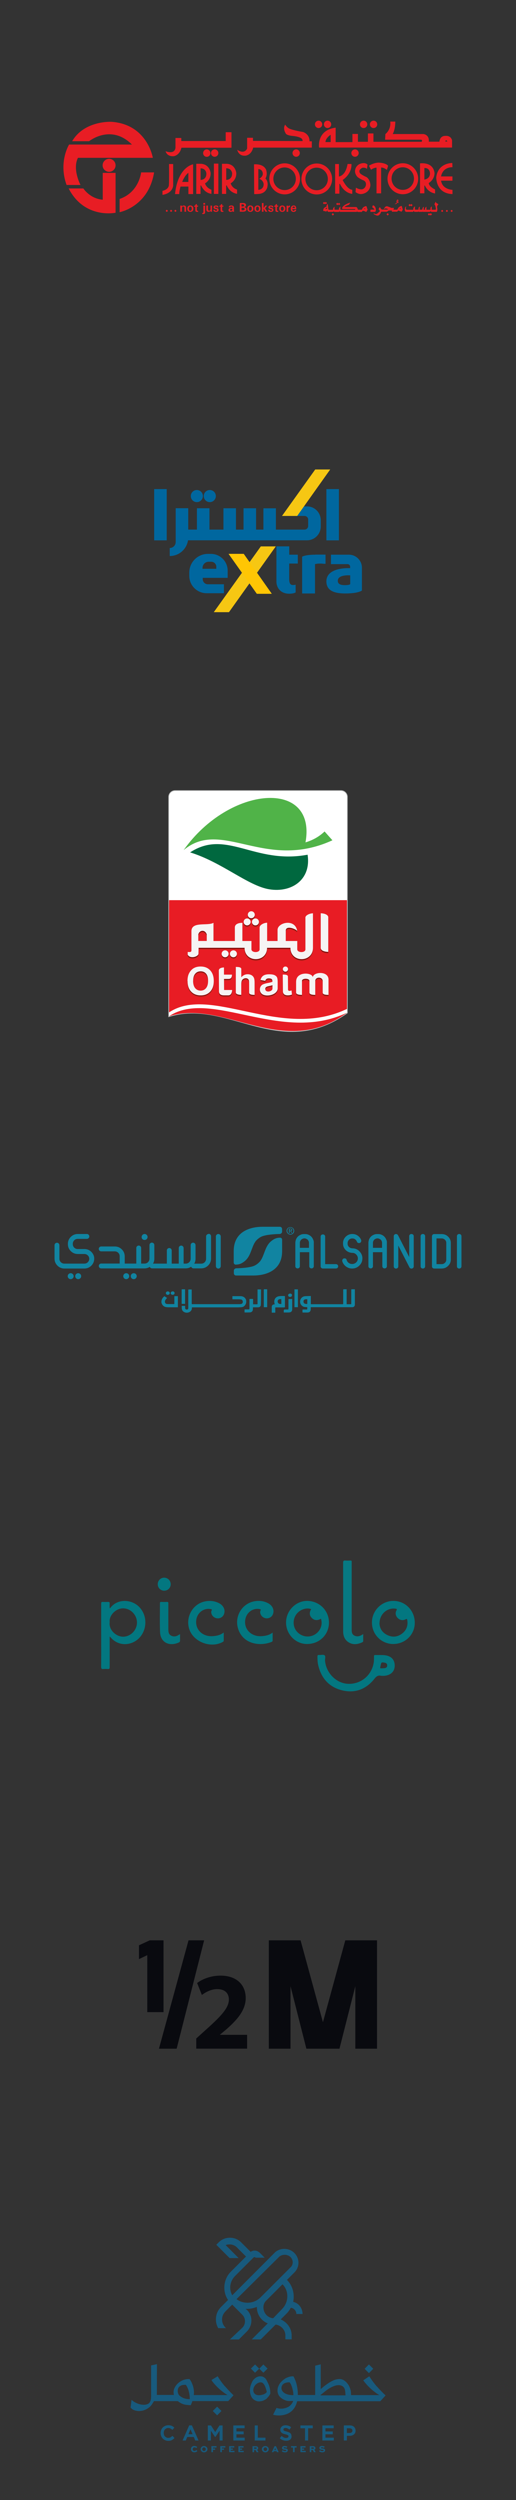 <?xml version="1.0" encoding="UTF-8"?>
<svg id="Layer_1" data-name="Layer 1" xmlns="http://www.w3.org/2000/svg" viewBox="0 0 123 595">
  <rect x="0" y="0" width="123" height="595" fill="#333333" stroke="none"/>
  <defs>
    <style>
      .cls-1 {
        fill: #f6f4f4;
      }

      .cls-1, .cls-2, .cls-3, .cls-4, .cls-5, .cls-6, .cls-7, .cls-8, .cls-9, .cls-10, .cls-11, .cls-12, .cls-13, .cls-14, .cls-15, .cls-16, .cls-17 {
        stroke-width: 0px;
      }

      .cls-2 {
        fill: #800709;
      }

      .cls-3 {
        fill: #f6c713;
      }

      .cls-4 {
        fill: #c52820;
      }

      .cls-5 {
        fill: #090a0f;
      }

      .cls-6 {
        fill: #ffc604;
      }

      .cls-7 {
        fill: #185a7d;
      }

      .cls-8 {
        fill: #00683f;
      }

      .cls-8, .cls-11, .cls-13, .cls-14, .cls-16 {
        fill-rule: evenodd;
      }

      .cls-9 {
        fill: #037780;
      }

      .cls-10 {
        fill: #e81d24;
      }

      .cls-11 {
        fill: #50b348;
      }

      .cls-12 {
        fill: #00679f;
      }

      .cls-13 {
        fill: #fff;
      }

      .cls-14 {
        fill: #e81c24;
      }

      .cls-15 {
        fill: #1184a1;
      }

      .cls-16 {
        fill: #b8baba;
      }

      .cls-17 {
        fill: #077982;
      }
    </style>
  </defs>
  <g>
    <path class="cls-16" d="M40.13,242.07v-52.41c0-.87.72-1.59,1.59-1.59h39.57c.87,0,1.59.72,1.59,1.59v51.45l-.07.05c-3.04,2.16-6.34,3.67-10.05,4.2-3.15.45-6.24.16-9.34-.48-.48-.1-.95-.21-1.43-.32-2.51-.59-4.96-1.35-7.45-2-2.41-.64-4.87-1.18-7.36-1.32-2.33-.14-4.6.08-6.83.77l-.21.07h0Z"/>
    <path class="cls-13" d="M40.3,241.85v-52.19c0-.78.64-1.42,1.42-1.42h39.57c.78,0,1.42.64,1.42,1.42v51.36c-16,11.4-28.43-3.51-42.4.84h0Z"/>
    <path class="cls-14" d="M40.3,214.23h42.4v25.88c-15.72,7.54-32.42-5.81-42.4.83v-26.71h0Z"/>
    <path class="cls-14" d="M40.3,241.85c9.99-6.64,26.68,6.64,42.4-.83-15.27,11.24-29.06-3.33-42.4.83h0Z"/>
    <path class="cls-11" d="M72.82,200.48c1.84-.55,3.33-1.43,4.55-2.6l1.87,2.1c-16.18,7.39-26.37-5.29-35.47,2.34,10.93-15.43,31.79-16.99,29.05-1.83h0Z"/>
    <path class="cls-8" d="M45.32,202.86c8.63-5.66,15.33,2.93,28,.55.91,5.89-3.73,9.09-9.1,8.24-5.09-.81-11.3-6.45-18.9-8.79h0Z"/>
    <path class="cls-4" d="M76.45,225.98v-8.22c.75,0,1.8.3,1.8.97v8.22c-.69,0-1.8-.21-1.8-.97h0ZM53.66,226.57c.46,0,.83.37.83.83s-.37.83-.83.83-.83-.37-.83-.83c0-.46.36-.83.83-.83h0ZM55.64,226.57c.46,0,.83.37.83.83s-.37.83-.83.83-.83-.37-.83-.83c0-.46.37-.83.83-.83h0ZM58.91,218.99c.46,0,.83.37.83.83s-.37.83-.83.83-.83-.37-.83-.83c0-.46.37-.83.83-.83h0ZM60.89,218.99c.46,0,.83.37.83.83s-.37.83-.83.83-.83-.37-.83-.83c0-.46.37-.83.83-.83h0ZM59.9,217.28c.46,0,.83.37.83.83s-.37.83-.83.83-.83-.37-.83-.83.37-.83.83-.83h0ZM47.34,225.97l-.03,1.4c0,.72-2,1.35-2.57.24v-.64c.4,0,.89.13.89-.38v-4.56c0-2.42,3.85-1.2,5.26-2.01v4.33h5.09v-3.22c0-.85.95-1.11,1.8-1.11v4.33h2.16v1.99c.01.85,1.94.86,1.94.02v-5.22c0-.61,1.03-1.14,1.8-1.14v4.35s2.48,0,2.48,0v-2.65c0-1.75,4.2-2.79,4.68.25-.63-.63-2.72-1.29-2.72-.06v2.46h2.74v1.99c.01.85,1.94.86,1.94.02v-7.59c0-.54,1.03-1.01,1.8-1.01v8.21c-.01,3.59-5.37,3.62-5.37,0h-5.57c0,3.59-5.36,3.62-5.36,0h-10.97ZM47.27,224.35h2.01v-1.57c-.41-1.18-1.7-1.06-2.01,0v1.57h0Z"/>
    <path class="cls-2" d="M76.45,225.8v-8.21c.75,0,1.8.3,1.8.97v8.22c-.69,0-1.8-.21-1.8-.98h0ZM53.66,226.39c.46,0,.83.37.83.83s-.37.83-.83.83-.83-.37-.83-.83c0-.45.36-.83.83-.83h0ZM55.64,226.39c.46,0,.83.37.83.83s-.37.83-.83.83-.83-.37-.83-.83c0-.45.37-.83.83-.83h0ZM58.91,218.81c.46,0,.83.37.83.83s-.37.83-.83.83-.83-.37-.83-.83c0-.45.37-.83.83-.83h0ZM60.89,218.81c.46,0,.83.37.83.83s-.37.83-.83.83-.83-.37-.83-.83c0-.45.37-.83.83-.83h0ZM59.9,217.1c.46,0,.83.37.83.83s-.37.83-.83.83-.83-.37-.83-.83.37-.83.83-.83h0ZM47.34,225.8l-.03,1.4c0,.72-2,1.35-2.57.24v-.64c.4,0,.89.13.89-.38v-4.55c0-2.42,3.85-1.2,5.26-2.01v4.32h5.09v-3.22c0-.85.95-1.11,1.8-1.11v4.33h2.16v1.99c.01.85,1.94.86,1.94.02v-5.22c0-.61,1.03-1.14,1.8-1.14v4.35s2.48,0,2.48,0v-2.65c0-1.75,4.2-2.79,4.68.25-.63-.63-2.72-1.29-2.72-.06v2.46h2.74v1.99c.01.85,1.94.86,1.94.02v-7.58c0-.54,1.03-1.01,1.8-1.01l-.03,8.21c0,3.59-5.36,3.62-5.36,0h-5.55c0,3.59-5.36,3.62-5.36,0h-10.97ZM47.27,224.17h2.01v-1.57c-.41-1.18-1.7-1.06-2.01,0v1.57h0Z"/>
    <path class="cls-1" d="M76.45,225.57v-8.22c.75,0,1.8.3,1.8.97v8.22c-.69,0-1.8-.21-1.8-.97h0ZM53.66,226.17c.46,0,.83.37.83.83s-.37.83-.83.83-.83-.37-.83-.83c0-.46.36-.83.83-.83h0ZM55.64,226.17c.46,0,.83.37.83.83s-.37.83-.83.83-.83-.37-.83-.83c0-.46.37-.83.83-.83h0ZM58.91,218.58c.46,0,.83.37.83.83s-.37.83-.83.83-.83-.37-.83-.83c0-.46.37-.83.83-.83h0ZM60.89,218.58c.46,0,.83.37.83.83s-.37.83-.83.83-.83-.37-.83-.83c0-.46.37-.83.83-.83h0ZM59.9,216.87c.46,0,.83.37.83.83s-.37.83-.83.83-.83-.37-.83-.83.37-.83.83-.83h0ZM47.34,225.56l-.03,1.4c0,.72-2,1.35-2.57.24v-.64c.4,0,.89.13.89-.38v-4.55c0-2.42,3.85-1.2,5.26-2.01v4.33h5.09v-3.22c0-.85.95-1.11,1.8-1.11v4.33h2.16v1.99c.01.85,1.94.86,1.94.02v-5.22c0-.61,1.03-1.14,1.8-1.14v4.35s2.48,0,2.48,0v-2.65c0-1.75,4.2-2.79,4.68.25-.63-.63-2.72-1.29-2.72-.06v2.46h2.74v1.99c.01.85,1.94.86,1.94.02v-7.59c0-.54,1.03-1.01,1.8-1.01v8.21c-.01,3.59-5.37,3.62-5.37,0h-5.57c0,3.59-5.36,3.62-5.36,0h-10.97ZM47.27,223.94h2.01v-1.57c-.41-1.18-1.7-1.06-2.01,0v1.57h0Z"/>
    <path class="cls-4" d="M70.59,234.01c0-2.51,3.97-2.18,3.97-.98,0-1.32,3.75-1.68,3.75.53v3.63c-1.11,0-1.39-.22-1.39-.58v-2.7c0-1.09-1.77-1.09-1.77-.03v3.31c-1.09,0-1.39-.25-1.39-.57v-2.76c0-.68-1.78-.68-1.78,0v3.33c-1.09,0-1.4-.27-1.4-.57v-2.61h.01ZM68.04,230.43c.35,0,.62.28.62.62s-.28.62-.62.62-.62-.28-.62-.62c0-.34.27-.62.62-.62h0ZM68.68,236.03c.1.36.59.18.81.1l.1.99c-.29.13-.61.19-.98.19-.64,0-1.14-.25-1.17-.91l-.04-4.04c.49,0,1.23,0,1.23.48l.03,3.19h0ZM46.03,233.87c0,.75.17,1.32.5,1.72.34.39.76.58,1.29.58s.95-.19,1.28-.58.5-.96.5-1.74-.16-1.33-.48-1.71c-.33-.38-.75-.56-1.29-.56s-.97.19-1.29.57c-.33.38-.5.95-.5,1.72h0ZM44.69,233.91c0-.68.1-1.25.3-1.71.15-.34.35-.64.6-.91s.53-.47.84-.6c.4-.18.86-.27,1.39-.27.95,0,1.71.3,2.28.91.57.61.86,1.46.86,2.54s-.28,1.91-.85,2.52c-.56.61-1.32.91-2.26.91s-1.72-.3-2.28-.9c-.58-.61-.86-1.43-.86-2.49h0ZM55.29,232.38c0,.79-.32,1.01-.87,1.01h-1.02l.02,2.63h1.91c0,.46-.18,1.28-.9,1.28h-1.06c-.64,0-1.14-.25-1.17-.91l-.04-4.98c0-.61.75-.75,1.23-.75v1.7h1.89ZM57.52,231.04v1.95c.42-.48.92-.72,1.5-.72.79,0,1.43.38,1.6,1.15.04.21.07.52.07.95v2.82c-.5,0-1.3-.04-1.3-.55v-2c0-.36-.01-.63-.04-.81-.13-.85-1.42-.78-1.72.01-.08.21-.12.52-.12.92v2.42c-.5,0-1.3-.1-1.3-.58v-6.07c.47.01,1.31.01,1.31.51h0ZM64.95,234.88c-.16.05-.42.12-.78.19-.38.08-.94.18-.94.67,0,1.03,1.72.67,1.72-.07v-.79h0ZM63.24,233.85l-1.15-.21c.13-.47.35-.81.67-1.03s.79-.33,1.41-.33c.57,0,.99.07,1.27.2.27.13.47.3.58.51.11.21.17.58.17,1.14v1.49c-.01,1.63-2.86,2.18-3.81,1.29-.29-.27-.43-.61-.43-1.02,0-.27.07-.52.19-.72.13-.21.31-.38.55-.49s.57-.21,1.01-.3c.59-.11,1.01-.21,1.23-.31v-.13c0-.24-.06-.42-.18-.52-.12-.1-.35-.16-.68-.16-.23,0-.41.04-.53.13-.13.09-.24.24-.32.47h0Z"/>
    <path class="cls-2" d="M70.59,233.81c0-2.51,3.97-2.18,3.97-.98,0-1.32,3.75-1.68,3.75.53v3.63c-1.11,0-1.39-.22-1.39-.58v-2.7c0-1.09-1.77-1.09-1.77-.03v3.31c-1.09,0-1.39-.25-1.39-.57v-2.76c0-.68-1.78-.68-1.78,0v3.33c-1.09,0-1.4-.27-1.4-.57v-2.61h.01ZM68.04,230.22c.35,0,.62.28.62.62s-.28.62-.62.62-.62-.28-.62-.62.27-.62.62-.62h0ZM68.68,235.82c.1.37.59.18.81.1l.1.99c-.29.13-.61.19-.98.19-.64,0-1.14-.25-1.17-.91l-.04-4.04c.49,0,1.23,0,1.23.48l.03,3.19h0ZM46.03,233.66c0,.75.17,1.32.5,1.72.34.39.76.58,1.29.58s.95-.19,1.28-.58.5-.96.5-1.74-.16-1.33-.48-1.71c-.33-.38-.75-.56-1.29-.56s-.97.19-1.29.57c-.33.38-.5.95-.5,1.72h0ZM44.69,233.71c0-.68.1-1.25.3-1.71.15-.34.35-.64.6-.91s.53-.47.84-.6c.4-.18.86-.27,1.39-.27.95,0,1.71.3,2.28.91.57.61.86,1.46.86,2.54s-.28,1.91-.85,2.52c-.56.61-1.32.91-2.26.91s-1.72-.3-2.28-.9c-.58-.6-.86-1.43-.86-2.49h0ZM55.29,232.18c0,.79-.32,1.01-.87,1.01h-1.02l.02,2.63h1.91c0,.46-.18,1.28-.9,1.28h-1.06c-.64,0-1.14-.25-1.17-.91l-.04-4.98c0-.61.75-.75,1.23-.75v1.7h1.89ZM57.52,230.84v1.95c.42-.48.92-.72,1.5-.72.79,0,1.43.38,1.6,1.15.04.21.07.52.07.95v2.82c-.5,0-1.3-.04-1.3-.55v-2c0-.36-.01-.63-.04-.81-.13-.85-1.42-.78-1.72.01-.08.21-.12.52-.12.92v2.42c-.5,0-1.3-.1-1.3-.58v-6.07c.47.01,1.31,0,1.31.51h0ZM64.95,234.68c-.16.05-.42.12-.78.19-.38.08-.94.18-.94.67,0,1.03,1.72.67,1.72-.07v-.79h0ZM63.24,233.65l-1.15-.21c.13-.47.35-.81.67-1.03s.79-.33,1.41-.33c.57,0,.99.07,1.27.2.27.13.47.3.58.51.11.21.17.58.17,1.14v1.49c-.01,1.63-2.86,2.18-3.81,1.29-.29-.27-.43-.61-.43-1.02,0-.27.07-.52.19-.72.13-.21.31-.38.55-.49s.57-.21,1.01-.3c.59-.11,1.01-.21,1.23-.31v-.13c0-.24-.06-.42-.18-.52-.12-.1-.35-.16-.68-.16-.23,0-.41.04-.53.13-.13.08-.24.24-.32.47h0Z"/>
    <path class="cls-1" d="M70.59,233.6c0-2.51,3.97-2.18,3.97-.98,0-1.32,3.75-1.68,3.75.53v3.63c-1.11,0-1.39-.22-1.39-.58v-2.7c0-1.09-1.77-1.09-1.77-.03v3.31c-1.09,0-1.39-.25-1.39-.57v-2.76c0-.68-1.78-.68-1.78,0v3.33c-1.09,0-1.4-.27-1.4-.57v-2.61h.01ZM68.04,230.02c.35,0,.62.28.62.62s-.28.62-.62.62-.62-.28-.62-.62c0-.35.27-.62.62-.62h0ZM68.68,235.61c.1.36.59.18.81.1l.1.99c-.29.13-.61.19-.98.19-.64,0-1.14-.25-1.17-.91l-.04-4.04c.49,0,1.23,0,1.23.48l.03,3.19h0ZM46.03,233.46c0,.75.17,1.32.5,1.72.34.39.76.58,1.29.58s.95-.19,1.28-.58.5-.96.5-1.74-.16-1.33-.48-1.71c-.33-.38-.75-.56-1.29-.56s-.97.19-1.29.57c-.33.37-.5.95-.5,1.72h0ZM44.69,233.51c0-.68.1-1.25.3-1.71.15-.34.35-.64.6-.91s.53-.47.84-.6c.4-.18.86-.27,1.39-.27.95,0,1.71.3,2.28.91.57.61.86,1.46.86,2.54s-.28,1.91-.85,2.52c-.56.61-1.32.91-2.26.91s-1.72-.3-2.28-.9c-.58-.61-.86-1.43-.86-2.49h0ZM55.29,231.97c0,.79-.32,1.01-.87,1.01h-1.02l.02,2.63h1.91c0,.46-.18,1.28-.9,1.28h-1.06c-.64,0-1.14-.25-1.17-.91l-.04-4.98c0-.61.75-.75,1.23-.75v1.7h1.89ZM57.52,230.63v1.95c.42-.48.92-.72,1.5-.72.79,0,1.43.38,1.6,1.15.04.21.07.52.07.95v2.82c-.5,0-1.3-.04-1.3-.55v-2c0-.36-.01-.63-.04-.81-.13-.85-1.42-.78-1.72.01-.08.21-.12.52-.12.92v2.42c-.5,0-1.3-.1-1.3-.58v-6.07c.47.01,1.31,0,1.31.51h0ZM64.95,234.48c-.16.05-.42.12-.78.19-.38.08-.94.18-.94.67,0,1.03,1.72.67,1.72-.07v-.79h0ZM63.24,233.44l-1.15-.21c.13-.47.35-.81.67-1.03s.79-.33,1.41-.33c.57,0,.99.07,1.27.2.27.13.47.3.58.51.11.21.17.58.17,1.14v1.49c-.01,1.63-2.86,2.18-3.81,1.29-.29-.27-.43-.61-.43-1.02,0-.27.07-.52.19-.72.13-.21.31-.38.55-.49s.57-.21,1.01-.3c.59-.11,1.01-.21,1.23-.31v-.13c0-.24-.06-.42-.18-.52-.12-.1-.35-.16-.68-.16-.23,0-.41.04-.53.13-.13.08-.24.24-.32.47h0Z"/>
  </g>
  <g id="www.GeorgeSamuel.me">
    <path class="cls-10" d="M24.49,47.53c-3.08-.25-4.62-2.68-4.62-2.68h-3.51c3.81,7.36,11.19,5.78,11.19,5.78v-9.49h-3.06v6.38h0Z"/>
    <path class="cls-10" d="M18.59,37.56h17.84s-1.28-7.96-9.85-8.57c0,0-6.48-.36-9.38,4.62h4.04s5.19-4.2,10.21.79h-14.98s-2.59,4.14-.6,9.62h3.32s-1.98-3.72-.61-6.45Z"/>
    <path class="cls-10" d="M28.51,47.35v3.15s6.89-1.27,8.22-9.47h-3.09s-.48,4.74-5.13,6.32Z"/>
    <path class="cls-10" d="M26.01,37.8c-.85,0-1.55.69-1.55,1.55s.7,1.54,1.55,1.54,1.54-.68,1.54-1.54-.69-1.55-1.54-1.55Z"/>
    <path class="cls-10" d="M89.58,49.68c-.17-.67-.5-.75-.5-.75-.18-.12-.22-.03-.22-.03-.11.23-.11.46-.11.46.29.16.42.35.42.35.15.13.03.18.03.18h-.85c-.12.27-.03.54-.03.54h1.02c.37-.05.23-.75.23-.75Z"/>
    <path class="cls-10" d="M104.14,48.38c-.29-.09-.22-.41-.22-.41-.25.29-.37.68-.37.68.24.2.29.7.29.7.13.5-.01.56-.01.56h-.92c.01-.18.01-.73.01-.73,0-.1-.07-.02-.07-.02-.04.03-.13.13-.09.11-.13.08-.15.29-.15.29v.36h-.96v-.65c0-.15-.08-.02-.08-.02-.09.05-.22.27-.22.27-.09.08-.04.24-.04.24v.15s-.33,0-.33,0c.02-.11.03-.63.03-.63,0-.11-.07-.04-.07-.04-.15.11-.2.27-.24.41-.04.14-.03.25-.03.25h-.65c.01-.14.05-.73.05-.73-.03.01-.05.02-.05.03-.25.11-.25.42-.25.42h-.01v.28h-.78c-.08-.03-.07-.11-.07-.11v-.68c-.09.03-.24.22-.24.22-.15.15-.15.38-.15.38v.21h-1.57c-.36-.17-.13-.69-.13-.69.03-.13-.04-.08-.04-.08-.22.11-.24.36-.24.36-.21.8.23.91.23.91h1.71c-.01-.09.07-.15.07-.15.03-.1.1,0,.1,0,.09.1.17.15.17.15h.8s.05-.05.05-.05c.09-.09.15.05.15.05h.87c.07-.12.1,0,.1,0h1.71c.01-.12.07-.12.07-.12.03-.01.05-.01.09-.01.04.01.13.09.14.13h1.31c.24-.37.12-.88.12-.88-.03-.1-.04-.31-.04-.31-.01-.24.25-.53.25-.53.24-.08-.31-.33-.31-.33Z"/>
    <polygon class="cls-10" points="77.47 48.41 77.66 48.62 77.95 48.33 77.66 48.03 77.47 48.25 77.26 48.03 76.97 48.33 77.26 48.62 77.47 48.41"/>
    <polygon class="cls-10" points="80.62 48.47 80.4 48.26 80.12 48.54 80.4 48.84 80.62 48.63 80.83 48.84 81.11 48.54 80.83 48.26 80.62 48.47"/>
    <polygon class="cls-10" points="97.66 48.54 97.37 48.82 97.66 49.12 97.87 48.9 98.07 49.12 98.35 48.82 98.07 48.54 97.87 48.74 97.66 48.54"/>
    <polygon class="cls-10" points="102.47 50.93 102.27 50.72 101.98 51 102.27 51.3 102.47 51.09 102.68 51.3 102.97 51 102.68 50.72 102.47 50.93"/>
    <polygon class="cls-10" points="92.12 51 92.41 51.3 92.7 51 92.41 50.72 92.12 51"/>
    <polygon class="cls-10" points="79.06 51 79.34 51.3 79.63 51 79.34 50.72 79.06 51"/>
    <path class="cls-10" d="M95.84,49.17s-.09-.26-.33-.1c0,0-.04.01-.11.04-.17.08-.47.25-.62.64,0,0-.01.15-.23.15h-.66s-.15-.01-.08-.13c0,0,.08-.11.08-.2,0,0,.09-.09-.1-.09h-.29s-.27.03-.44-.11c0,0-.23-.1-.48-.18,0,0-.4-.22-.68,0,0,0-.28.24-.38.53,0,0-.05.13.05.04,0,0,.14-.22.57-.13,0,0,.17.08.29.08,0,0,.17.05.01.12,0,0-.09,0-.15.05h-1.24s-.22-.1-.4-.43c0,0-.11-.22-.17-.1l-.22.38s-.05.04.01.11l.25.31s.09.11-.01.15c0,0-.46.5-.76.62,0,0-.25.07-.43-.05,0,0-.2-.13-.25-.05,0,0-.09.08.09.17,0,0,.23.16.55.26,0,0,.22.15.57-.01,0,0,.44-.29.57-.85h1.2s.12.02.25-.05c0,0,.14-.07.22-.14,0,0,.03-.08.23-.09h.54s.13-.03.12.1v.17h1.28s.05-.13.15-.17l.04-.09h.18s.14.07.31.14c.07.03.14.05.22.08,0,0,.11.09.17-.02,0,0,.14-.17.2-.33,0,0,.08-.16-.03-.43,0,0-.1-.25-.12-.4ZM95.45,49.74l-.05-.03-.14-.11s.07-.05.14-.03c.05.01.1.03.13.11.01,0,.03.11-.08.07Z"/>
    <path class="cls-10" d="M94.24,48.47l-.14.09h.07s.09.02.09.02c.08,0,.16-.03.25-.11.05-.04.12-.11.21-.21.01-.01.03-.03.04-.05l.11.08.09.05.02-.25-.04-.03-.05-.05.03-.09.03-.1v-.04s.01-.05.01-.05c0-.15-.05-.23-.17-.23-.03.01-.05.02-.08.03-.02,0-.03.01-.04.01-.03.02-.05.05-.09.11-.07.12-.1.22-.1.28,0,.04.01.08.03.11l.12.11c-.13.13-.23.21-.27.24l-.11.09ZM94.6,47.77v-.04s.04-.01.04-.01c.02.01.03.01.05.01.02.01.04.03.05.04.02.03.03.05.03.1v.1s-.09-.05-.09-.05h-.01s-.05-.05-.05-.05c-.02-.03-.03-.07-.03-.09Z"/>
    <path class="cls-10" d="M87.38,49.17c-.08-.23-.38-.05-.46-.01-.01.01-.02.01-.02.01-.54.2-.64.74-.64.74h-.88c-.08-.02-.14-.24-.14-.24-.08-.35-.36-.4-.36-.4h-2.63c-.24,0-.01-.11-.01-.11.43-.29.94-.42.94-.42l.34-.52c-1.56.41-1.92,1.15-1.92,1.15-.22.42.24.38.24.38h2.76l.1.08-.05.1h-3.38c-.11.01-.13-.13-.13-.13v-.62c.01-.09-.05-.01-.05-.01l-.29.4v.25c.01.12-.05.09-.05.09h-.93c-.09,0-.08-.1-.08-.1v-.61c0-.05-.05.02-.05.02l-.29.35v.2c-.01.17-.09.16-.09.16h-.91c-.1-.01-.15-.31-.15-.31-.01-.4-.14-1.13-.14-1.13l-.25.38c-.09.13-.01.22-.01.22.02.03-.01.07-.05.09-.05.02-.1.03-.1.03-.2.09-.4.26-.4.26-.25.17-.25.61-.25.61-.01.14.08.15.08.15.27-.03.47.09.47.09.12.05.21,0,.21,0h.01c.08-.09.15-.22.15-.22.07-.03.08.02.08.02v.05c.01.14.17.25.17.25h1.19v-.05c.1-.13.34.07.34.07h1.01c.09.01.09-.08.09-.08.12-.11.23.07.23.07h3.93l.03-.05c.03-.11.27.07.27.07h.92l.15-.18c.08-.15.2-.09.2-.09.17.03.29.08.37.11.14.05.14.1.14.1.1.03.2.03.29,0,0-.11.16-.34.16-.34.15-.14.03-.28.03-.28-.08-.22-.16-.56-.16-.56ZM77.78,49.72h-.2s.01-.11.11-.15c0,0,.03-.02.09-.08l.03-.03h0s.08-.12.11-.01l.05.25h-.2v.02ZM86.99,49.74s-.02-.02-.07-.03c-.01,0-.03-.01-.05-.01h-.01s-.18-.05,0-.11c0,0,.03-.02.08-.01.03,0,.09.01.12.07-.01,0,.09.12-.07.1Z"/>
    <path class="cls-10" d="M105.4,49.98c-.12,0-.22.1-.22.22s.1.22.22.22.22-.1.22-.22-.1-.22-.22-.22Z"/>
    <path class="cls-10" d="M106.52,49.98c-.12,0-.22.1-.22.22s.09.22.22.22c.12,0,.22-.1.22-.22.01-.12-.09-.22-.22-.22Z"/>
    <path class="cls-10" d="M107.66,49.98c-.12,0-.22.1-.22.22s.1.22.22.22.22-.1.22-.22c-.01-.12-.1-.22-.22-.22Z"/>
    <path class="cls-10" d="M40.26,43.99s.07,1.07-1.53,1.43v.95s2.22-.2,2.55-2.14v-5.19h-.99s.05,4.11-.03,4.94Z"/>
    <path class="cls-10" d="M43.02,44.4h1.89v1.79h1.12v-7.09s-.88.14-1.85,1.05c-1.01.94-2.12,2.73-2.46,6.04h1.01s-.02-.7.3-1.79ZM44.16,41.9c.39-.52.74-.78.74-.78v2.18h-1.47c.22-.59.49-1.05.74-1.4Z"/>
    <path class="cls-10" d="M50.4,46.15v-1s-1.17-.34-1.53-1.51c0,0,1.43-.76,1.33-2.49,0,0-.15-1.65-1.7-2.07-.17-.05-.38-.09-.6-.1h-1.11v7.17h1.01v-2.01s.02.03.13-.01c0,0,.17.44.57.92.37.47.99.95,1.89,1.09ZM47.81,42.82v-2.75c.29,0,.52.05.69.14.66.33.69,1.06.69,1.06.03.81-.34,1.2-.69,1.39-.35.16-.69.16-.69.16Z"/>
    <rect class="cls-10" x="50.99" y="38.94" width="1.06" height="7.21"/>
    <path class="cls-10" d="M54.99,43.63s1.43-.76,1.33-2.48c0,0-.15-1.66-1.69-2.08-.17-.05-.38-.08-.6-.09h-1.12v7.17h1v-2.01s.03.03.13-.03c0,0,.17.46.57.94.39.46,1,.94,1.9,1.08v-1.01s-1.18-.31-1.53-1.5ZM54.63,42.65c-.35.17-.7.17-.7.17v-2.78c.29.01.52.07.7.15.66.33.7,1.05.7,1.05.02.82-.34,1.21-.7,1.4Z"/>
    <path class="cls-10" d="M79.17,42.61c0-2.04-1.65-3.7-3.67-3.7s-3.65,1.66-3.65,3.7,1.63,3.67,3.65,3.67,3.67-1.65,3.67-3.67ZM75.48,45.28h0c-1.49,0-2.68-1.2-2.68-2.69s1.19-2.69,2.67-2.69h.01c1.49.01,2.67,1.2,2.67,2.69.01,1.47-1.18,2.69-2.67,2.69Z"/>
    <path class="cls-10" d="M67.85,38.87h0c-2.02.01-3.65,1.65-3.65,3.69s1.64,3.69,3.64,3.7h.01c2.03,0,3.67-1.66,3.67-3.7,0-2.04-1.65-3.69-3.67-3.69ZM67.85,45.24h0c-1.5-.01-2.69-1.21-2.69-2.69s1.19-2.7,2.68-2.7h.01c1.47,0,2.67,1.2,2.67,2.7.01,1.49-1.18,2.69-2.67,2.69Z"/>
    <path class="cls-10" d="M83.97,46.15v-1c-1.21-.03-2.29-2.31-2.29-2.31,2.4-1.71,2.09-3.81,2.09-3.81h-.92c-.48,2.89-2.06,2.97-2.06,2.97v-2.96h-.9v7.05h1.01v-2.32h.14c1.09,2.29,2.93,2.37,2.93,2.37Z"/>
    <path class="cls-10" d="M87.47,42.2s-.94-.41-1.5-.82c0,0-.92-.79.42-1.45,0,0,.68-.13,1.09.28l.13-1.03s-.48-.64-1.71-.22c0,0-1.11.34-1.27,1.62,0,0-.13.79.62,1.57,0,0,.56.43,1.34.76,0,0,.73.2.64,1.06,0,0-.04.76-.79,1.05,0,0-.63.22-1.6-.36l-.09,1.06s.7.56,1.47.46c0,0,1.89-.16,2.08-2.1-.03,0,.06-1.12-.85-1.88Z"/>
    <path class="cls-10" d="M90.85,46.03v-6.15s.57-.08,1.37.55l.29-.95s-.29-.66-2.24-.78c0,0-1.11-.01-2.32.74l.49.96s.63-.49,1.31-.5v6.12h1.11Z"/>
    <path class="cls-10" d="M103.58,41.17c-.17-1.32-.96-1.91-1.75-2.15-.87-.27-1.71-.13-1.71-.13v7.12h1.04v-1.85h.11c.17.34.36.62.56.85.86.96,1.88,1.03,1.88,1.03v-.94c-1.64-.82-1.5-1.55-1.5-1.55,1.45-.91,1.37-2.37,1.37-2.37ZM101.83,42.5c-.34.2-.67.24-.67.24v-2.75c.27-.02.5.03.67.11.67.31.67,1.16.67,1.16.01.66-.34,1.04-.67,1.25Z"/>
    <path class="cls-10" d="M105.14,43h2.71v-1.01h-2.71s.23-2.17,2.71-2.2l-.03-1s-3.4-.09-3.83,3.39c0,0-.15,3.88,3.87,4.01v-1.01s-2.42-.05-2.72-2.19Z"/>
    <path class="cls-10" d="M99.68,42.54c0-2.04-1.64-3.69-3.66-3.69h-.01c-2.02.01-3.64,1.66-3.64,3.69s1.63,3.67,3.64,3.69h.01c2.04-.01,3.66-1.66,3.66-3.69ZM96.01,45.19c-1.47,0-2.67-1.2-2.67-2.69s1.19-2.69,2.67-2.69,2.67,1.2,2.67,2.69-1.19,2.69-2.67,2.69Z"/>
    <path class="cls-10" d="M63.26,42.48c.57-.85.2-2.02.2-2.02-.25-.62-.74-.96-1.24-1.15-.8-.29-1.67-.2-1.67-.2l.04,7.08c.56.03,1.19-.05,1.19-.05.15-.01.3-.03.43-.08,1.25-.31,1.52-1.51,1.52-1.51.03-.21.05-.4.07-.56v-.26c-.07-.91-.54-1.26-.54-1.26ZM62.21,45.01c-.31.17-.63.17-.63.17v-4.95c.27.02.48.1.63.21.44.31.43.88.43.88.04.38-.2.7-.43.92-.22.21-.43.34-.43.34.17.04.31.11.43.18.53.35.63.95.63.95.05.75-.29,1.12-.63,1.3Z"/>
    <path class="cls-10" d="M43.26,35.16h11.92v-3.69h-1.38v2.09h-10.58v-.72h-1.39v2.28s0,1.71-2.36.87c0,0,.29,1.34,1.97,1.18-.01.01,1.39-.18,1.81-2.02Z"/>
    <path class="cls-10" d="M48.42,36.45c0,.48.38.87.87.87s.87-.39.87-.87-.39-.89-.87-.89c-.49-.01-.87.39-.87.89Z"/>
    <path class="cls-10" d="M52.05,36.43c0-.48-.39-.88-.88-.88s-.87.39-.87.88.39.88.87.88c.48,0,.88-.39.88-.88Z"/>
    <path class="cls-10" d="M58.53,37.05s1.39-.1,1.82-1.92h13.98v-1.5h-.56s.2-1.53-1.5-2.21c0,0-2.4-.39-3.31-.82,0,0-.53-.23-.98-.94,0,0-.64.78.09,2.02,0,0,.03.53,1.76.68,0,0,1.24.09,1.94.52,0,0,.44.29.35.69l-11.82-.04v-.74h-1.39v2.55s-.54,1.5-2.36.31c0,0,.29,1.56,1.97,1.4Z"/>
    <path class="cls-10" d="M69.73,36.43c0,.48.38.88.87.88s.87-.4.87-.88-.39-.88-.87-.88c-.49,0-.87.39-.87.88Z"/>
    <path class="cls-10" d="M76.03,34.68c.01.27.03.44.03.44h31.7v-1.72c-.25-1-1.14-1.07-1.39-1.07-.04,0-.07.01-.07.01-1.53-.08-1.55,1.38-1.55,1.38h-2.54c.18-1.7-1.28-1.82-1.28-1.82h-7.32c.66-1.18.62-2.96.62-2.96h-1.2c.22,1.98-1.16,2.96-1.16,2.96l-.07,1.35h8.6c.42.16.09.49.09.49h-11.47v-1.98h-1.32v1.98h-2.38v-1.86h-1.31v1.94h-4v-3.44c-.73.1-1.32.28-1.81.52-1.86.92-2.16,2.69-2.17,3.63v.15h0ZM106.31,33.38s.04.01.07.01c.18.07.24.29.24.29h-.48c.08-.28.17-.3.17-.3ZM78.2,32.59c.3-.33.62-.51.62-.51v1.73h-1.24c.03-.5.33-.92.62-1.22Z"/>
    <path class="cls-10" d="M75.94,30.47c.48,0,.87-.39.87-.87s-.39-.88-.87-.88-.87.38-.87.88c0,.47.38.87.87.87Z"/>
    <path class="cls-10" d="M78.08,30.47c.49,0,.87-.39.87-.87s-.38-.88-.87-.88-.87.38-.87.88c0,.47.39.87.87.87Z"/>
    <path class="cls-10" d="M86.68,30.47c.48,0,.87-.38.87-.87s-.39-.88-.87-.88-.87.39-.87.88c-.01.48.38.87.87.87Z"/>
    <path class="cls-10" d="M89.05,30.47c.48,0,.87-.38.87-.87s-.39-.88-.87-.88-.88.39-.88.88c.01.48.39.87.88.87Z"/>
    <path class="cls-10" d="M84.63,37.31c.48,0,.87-.4.87-.88s-.39-.88-.87-.88-.88.39-.88.88.39.88.88.88Z"/>
    <path class="cls-10" d="M39.76,49.95c-.13,0-.23.11-.23.23s.1.22.23.22c.12,0,.22-.1.22-.22s-.1-.23-.22-.23Z"/>
    <path class="cls-10" d="M40.78,49.95c-.12,0-.22.11-.22.23s.1.22.22.22c.13,0,.23-.1.23-.22s-.1-.23-.23-.23Z"/>
    <path class="cls-10" d="M41.81,49.95c-.12,0-.22.11-.22.23s.1.22.22.22.23-.1.23-.22c0-.12-.11-.23-.23-.23Z"/>
    <path class="cls-10" d="M64.83,49.52l-.2-.05c-.1-.03-.17-.05-.22-.08-.04-.03-.07-.05-.07-.09,0-.04.02-.09.07-.11.04-.03.1-.04.16-.04.08,0,.13.01.17.05.03.03.05.09.05.15h.37v-.03c0-.13-.05-.24-.15-.3-.1-.09-.25-.12-.44-.12-.17,0-.31.03-.42.12-.11.08-.17.18-.17.31,0,.11.03.2.11.27.08.07.2.12.36.16l.2.05c.08.02.13.05.16.08.03.02.04.05.04.1,0,.05-.02.1-.08.13s-.11.05-.2.05-.15-.02-.2-.07c-.04-.03-.07-.1-.07-.18h-.38c0,.16.05.28.17.38.11.09.26.13.46.13.18,0,.34-.04.46-.13.12-.09.17-.21.17-.35,0-.11-.03-.2-.09-.26-.04-.09-.14-.14-.28-.18Z"/>
    <polygon class="cls-10" points="63.69 48.93 63.47 48.93 63.25 48.93 62.82 49.52 62.82 48.32 62.63 48.32 62.43 48.32 62.43 50.39 62.63 50.39 62.82 50.39 62.82 49.64 63.28 50.39 63.5 50.39 63.73 50.39 63.2 49.56 63.69 48.93"/>
    <path class="cls-10" d="M68.74,49.11l-.05.08v-.24h-.38v1.45h.39v-.74c0-.12.03-.22.11-.28.07-.08.17-.1.29-.1h.01v-.37h-.01c-.15-.01-.27.05-.36.2Z"/>
    <path class="cls-10" d="M67.28,48.9c-.23,0-.4.07-.53.2-.13.13-.2.33-.2.56s.07.42.2.56c.13.13.3.2.53.2s.41-.07.54-.2c.13-.13.2-.31.2-.56s-.07-.43-.2-.56c-.13-.13-.31-.2-.54-.2ZM67.53,50.04c-.07.09-.14.13-.25.13s-.2-.04-.25-.12c-.05-.09-.08-.22-.08-.38s.03-.29.09-.38.14-.13.25-.13.2.04.25.13c.05.09.09.22.09.38-.01.15-.03.28-.1.37Z"/>
    <path class="cls-10" d="M70,48.9h0c-.22,0-.38.08-.5.22-.13.14-.2.33-.2.55s.05.42.17.56c.12.13.28.2.5.2h.01c.18,0,.34-.04.44-.13.11-.09.17-.21.2-.36h-.39c0,.08-.02.13-.07.17-.05.04-.11.07-.18.07h-.01c-.1,0-.17-.03-.22-.11-.04-.07-.07-.16-.08-.29h.95v-.09h0c0-.26-.05-.46-.16-.59-.09-.14-.26-.21-.48-.21ZM70,49.5h-.29c.01-.09.03-.16.07-.22.04-.09.12-.13.23-.13s.18.03.23.11c.03.04.05.12.05.23h-.28s0,.01,0,.01Z"/>
    <path class="cls-10" d="M66.03,48.52l-.39.2v.22h-.26v.26h.26v.79c0,.15.03.26.09.34.07.08.17.1.31.1.11,0,.2-.01.28-.02v-.25s-.08.01-.11.01c-.08,0-.12-.01-.15-.05s-.04-.11-.04-.2v-.73h.29v-.26h-.29v-.4h.01Z"/>
    <path class="cls-10" d="M61.38,48.9c-.24,0-.41.07-.54.2s-.2.33-.2.56.07.42.2.56c.13.13.3.2.54.2s.4-.07.53-.2c.13-.13.2-.31.2-.56s-.07-.43-.2-.56c-.13-.13-.3-.2-.53-.2ZM61.63,50.04c-.05.09-.14.13-.25.13-.12,0-.21-.04-.25-.12-.05-.09-.09-.22-.09-.38s.03-.29.09-.38.14-.13.25-.13.2.04.25.13c.05.09.09.22.09.38,0,.15-.03.28-.09.37Z"/>
    <path class="cls-10" d="M59.67,48.9c-.23,0-.4.07-.53.2-.13.13-.2.33-.2.56s.07.42.2.56c.13.13.3.2.53.2s.41-.07.54-.2c.13-.13.2-.31.2-.56s-.07-.43-.2-.56c-.14-.13-.31-.2-.54-.2ZM59.92,50.04c-.05.09-.14.13-.25.13s-.2-.04-.25-.12c-.05-.09-.09-.22-.09-.38s.03-.29.09-.38.14-.13.25-.13.2.04.25.13c.05.09.09.22.09.38,0,.15-.03.28-.09.37Z"/>
    <path class="cls-10" d="M50.18,48.93v.82c0,.13-.03.23-.09.29-.05.08-.13.11-.24.11-.08,0-.14-.03-.2-.11s-.08-.16-.08-.27v-.85h-.39v.88c0,.21.05.36.13.46.1.1.22.15.4.15.17,0,.3-.05.4-.17.03-.03.05-.07.07-.09v.23h.36v-1.45h-.37Z"/>
    <rect class="cls-10" x="48.47" y="48.32" width=".42" height=".38"/>
    <path class="cls-10" d="M43.82,48.9c-.17,0-.31.05-.39.16-.02.03-.05.07-.07.11v-.24h-.38v1.45h.39v-.82c0-.13.03-.24.08-.31.05-.07.13-.1.24-.1.08,0,.14.03.2.09.05.07.08.13.08.24v.91h.39v-.91c0-.2-.04-.34-.13-.43-.1-.1-.23-.14-.4-.14Z"/>
    <path class="cls-10" d="M45.37,48.9c-.24,0-.41.07-.54.2s-.2.33-.2.56.07.42.2.56c.13.13.3.2.54.2s.4-.07.53-.2c.13-.13.2-.31.2-.56s-.07-.43-.2-.56-.3-.2-.53-.2ZM45.62,50.04c-.05.09-.14.13-.25.13-.12,0-.21-.04-.25-.12-.05-.09-.09-.22-.09-.38s.03-.29.09-.38.14-.13.25-.13.2.04.25.13c.05.09.09.22.09.38,0,.15-.03.28-.09.37Z"/>
    <path class="cls-10" d="M48.48,48.93v1.58c0,.05-.01.1-.05.13-.03.03-.09.05-.15.05h-.07v.25h.22c.15,0,.27-.03.35-.1s.11-.18.11-.34v-1.58h-.4Z"/>
    <path class="cls-10" d="M46.94,48.52l-.39.2v.22h-.26v.26h.26v.79c0,.15.03.26.09.34.07.08.17.1.31.1.11,0,.2-.01.28-.02v-.25s-.08.01-.11.01c-.08,0-.12-.01-.15-.05-.03-.04-.04-.11-.04-.2v-.73h.29v-.26h-.29v-.4h.01Z"/>
    <path class="cls-10" d="M55.77,49.96v-.52c0-.18-.05-.31-.16-.41s-.27-.13-.49-.13h-.01c-.2,0-.34.03-.43.11s-.15.2-.16.34h.39c0-.08.02-.12.05-.15s.08-.04.15-.04h.01c.1,0,.15.02.2.05.04.03.07.1.07.18v.07h-.27c-.21.01-.36.05-.47.13-.12.09-.18.22-.18.38,0,.14.04.25.13.34.09.08.22.11.37.11.05,0,.1,0,.15-.01.1-.02.18-.08.25-.14l.04-.05.03.17h.37s-.02-.08-.03-.15c0-.05,0-.15,0-.26ZM55.38,49.8c-.01.13-.03.22-.09.27-.04.05-.11.09-.18.09h-.03c-.08,0-.13-.02-.17-.05-.04-.03-.07-.09-.07-.15,0-.1.04-.15.11-.21.04-.03.09-.05.15-.05.05-.01.1-.01.16-.01h.11v.12h.01Z"/>
    <path class="cls-10" d="M58.48,49.4c-.07-.05-.16-.08-.27-.11.08-.02.15-.05.22-.09.13-.09.21-.22.21-.38s-.07-.29-.17-.38c-.12-.09-.29-.13-.52-.13h-.79v2.07h.78c.26,0,.46-.05.6-.15.13-.09.21-.23.21-.41-.01-.19-.09-.34-.25-.42ZM57.57,48.63h.31c.09.01.17.03.22.08.08.04.1.11.1.2s-.03.15-.11.18c-.05.03-.12.04-.21.05-.05,0-.11.01-.16.01h-.15v-.52h0ZM58.18,49.98c-.08.05-.16.08-.29.08h-.31v-.6h.35c.11,0,.21.03.27.08.08.05.11.13.11.22,0,.1-.03.17-.12.23Z"/>
    <path class="cls-10" d="M52.96,48.52l-.39.2v.22h-.26v.26h.26v.79c0,.15.03.26.09.34.07.08.17.1.31.1.11,0,.21-.01.28-.02v-.25s-.07.01-.1.01c-.08,0-.13-.01-.15-.05-.03-.04-.04-.11-.04-.2v-.73h.29v-.26h-.29v-.4h0Z"/>
    <path class="cls-10" d="M51.74,49.52l-.2-.05c-.1-.03-.17-.05-.22-.08-.04-.03-.07-.05-.07-.09,0-.04.02-.09.07-.11.04-.03.1-.04.16-.04.08,0,.13.01.17.05.03.03.05.09.05.15h.37v-.03c0-.13-.05-.24-.15-.3-.1-.09-.25-.12-.44-.12-.17,0-.31.03-.42.12-.11.08-.17.18-.17.31,0,.11.03.2.11.27.08.07.2.12.36.16l.2.05c.08.02.13.05.16.08s.04.05.04.1c0,.05-.02.1-.08.13s-.11.05-.2.05-.14-.02-.2-.07c-.04-.03-.07-.1-.07-.18h-.36c0,.16.05.28.17.38.11.09.26.13.46.13.18,0,.34-.04.46-.13.12-.09.17-.21.17-.35,0-.11-.03-.2-.09-.26-.05-.09-.16-.14-.3-.18Z"/>
  </g>
  <g id="www.GeorgeSamuel.me-2" data-name="www.GeorgeSamuel.me">
    <rect class="cls-12" x="36.75" y="116.4" width="2.99" height="12.2"/>
    <rect class="cls-12" x="77.8" y="116.4" width="2.99" height="12.2"/>
    <path class="cls-12" d="M48.36,118.06c0,.79-.64,1.44-1.44,1.44s-1.44-.64-1.44-1.44.64-1.44,1.44-1.44,1.44.64,1.44,1.44"/>
    <path class="cls-12" d="M51.45,118.06c0,.79-.64,1.44-1.44,1.44s-1.44-.64-1.44-1.44.64-1.44,1.44-1.44,1.44.64,1.44,1.44"/>
    <path class="cls-12" d="M73.16,120.53h-3.84v2.26h3.27c.48,0,.87.39.87.87v1.51c0,.48-.39.87-.87.87h-11.55v-5.08h-2.99v5.08h-1.8v-5.08h-2.99v5.08h-3.33v-5.08h-2.99v5.08h-2.07v-5.09h-2.99v8.05c0,.78-.63,1.42-1.42,1.42v1.91c2.21,0,4.03-1.62,4.36-3.74h28.35c1.82,0,3.29-1.47,3.29-3.29v-1.49c0-1.82-1.47-3.3-3.29-3.3"/>
    <path class="cls-12" d="M48.28,135.37v-.23c0-.8.65-1.45,1.46-1.45h.62c.66,0,1.2.54,1.2,1.2v.48h-3.27ZM54.27,137.51v-1.65c.03-2.22-1.77-4.04-3.99-4.04h-.72c-2.45,0-4.44,1.99-4.44,4.44v.79c0,2.28,1.85,4.13,4.13,4.13h4.13v-2.13h-3.84c-.67,0-1.21-.55-1.21-1.21v-.32h5.95Z"/>
    <path class="cls-12" d="M70.99,134.14v-2.13h-2.04v-1.98h-3.06v8.38c0,1.44.97,2.89,3.06,2.89,1.13,0,1.52-.32,1.52-.32v-1.86s-.07.11-.68.11-.85-.52-.85-1.34v-3.77h2.04Z"/>
    <path class="cls-12" d="M75.2,132.01c-2.51,0-3.18.48-3.18.48v8.75h3.07v-6.99l.51-.09c.46-.06,1.1-.05,1.57.02h.43v-2.19h-2.4Z"/>
    <path class="cls-12" d="M83.49,139.02s-.15.24-1.28.24-1.69-.32-1.69-1.04c0-1.55,2.96-1.29,2.96-1.29v2.1h0ZM83.16,132.01h-4.27v2.25h3.97c.33,0,.6.27.6.6v.35h-.47c-.37,0-5.19-.06-5.19,3.14,0,1.77,1.16,2.89,4.45,2.89s4.02-.71,4.02-.71v-5.43c0-1.7-1.39-3.09-3.1-3.09"/>
    <polygon class="cls-3" points="50.96 145.69 54.58 145.69 65.74 130.04 62.17 130.04 50.96 145.69"/>
    <polygon class="cls-6" points="54.48 131.81 58.1 131.81 64.79 141.32 61.22 141.32 54.48 131.81"/>
    <polygon class="cls-3" points="67.22 122.79 70.84 122.79 78.71 111.73 75.14 111.73 67.22 122.79"/>
    <rect class="cls-12" x="62.79" y="120.97" width="2.98" height="6.07"/>
  </g>
  <g id="www.GeorgeSamuel.me-3" data-name="www.GeorgeSamuel.me">
    <g id="www.GeorgeSamuel.me-4" data-name="www.GeorgeSamuel.me">
      <path class="cls-15" d="M52.45,293.85c-.11-.11-.26-.17-.41-.17s-.3.06-.41.17-.17.24-.17.41v7.07c0,.15.06.3.17.41s.26.17.41.17.3-.06.41-.17.17-.26.17-.41v-7.07c0-.17-.06-.3-.17-.41"/>
      <path class="cls-15" d="M22.46,299.37c-.04-.54-.28-1.01-.67-1.42-.45-.45-1.01-.69-1.66-.69h-1.6c-.32,0-.6-.11-.84-.34s-.34-.52-.34-.84v-.06c0-.32.11-.6.34-.84.24-.24.52-.34.84-.34h2.18c.15,0,.3-.06.41-.17s.17-.26.17-.41-.06-.3-.17-.41-.24-.17-.41-.17h-2.18c-.65,0-1.21.24-1.66.69s-.69,1.01-.69,1.66v.06c0,.65.24,1.21.69,1.66.45.45,1.01.69,1.66.69h1.57c.32,0,.6.11.84.34.19.19.3.43.34.71v.06c0,.32-.11.6-.34.84-.24.24-.52.34-.84.34h-4.76c-.32,0-.6-.11-.84-.34-.24-.24-.34-.52-.34-.84v-.8h0v-2.41c0-.15-.06-.3-.17-.41s-.26-.17-.41-.17-.3.06-.41.17c-.11.11-.17.26-.17.41v3.21c0,.65.24,1.21.69,1.66.45.45,1.01.69,1.66.69h4.76c.65,0,1.21-.24,1.66-.69s.69-1.01.69-1.66v-.17Z"/>
      <path class="cls-15" d="M49.71,293.68c-.15,0-.3.06-.41.17s-.17.24-.17.41v5.3c0,.32-.11.6-.34.84-.24.24-.52.34-.84.34h-1.66c.22-.34.32-.75.32-1.19v-3.23c0-.15-.06-.3-.17-.41s-.26-.17-.41-.17-.3.06-.41.17-.17.24-.17.41v2.41h0v.82c0,.32-.11.6-.34.84-.24.24-.52.34-.84.34h-.5v-3.71c0-.15-.06-.3-.17-.41s-.26-.17-.41-.17-.3.06-.41.17-.17.24-.17.41v3.71h-1.68v-3.13c0-.15-.06-.3-.17-.41s-.26-.17-.41-.17-.3.06-.41.17-.17.24-.17.41v3.13h-3.3c.22-.34.32-.75.32-1.19v-3.23c0-.15-.06-.3-.17-.41s-.26-.17-.41-.17-.3.06-.41.17-.17.24-.17.41v3.23c0,.32-.11.6-.34.84-.24.24-.52.34-.84.34h-.8v-3.71c0-.15-.06-.3-.17-.41s-.26-.17-.41-.17-.3.06-.41.17-.17.24-.17.41v3.71h-2.76v-1.72c0-.65-.24-1.21-.69-1.66s-1.01-.69-1.66-.69h-3.26c-.15,0-.3.06-.41.17s-.17.26-.17.41.06.3.17.41.24.17.41.17h3.23c.32,0,.6.11.84.34.24.24.34.52.34.84v1.72h-4.4c-.15,0-.3.06-.41.17s-.17.26-.17.41.06.3.17.41.24.17.41.17h10.3c.47,0,.91-.13,1.27-.37.02.06.06.13.13.19.11.11.24.17.41.17h8.02c.5,0,.93-.13,1.31-.41.02.09.06.17.15.24.11.11.24.17.41.17h1.83c.65,0,1.21-.24,1.66-.69s.69-1.01.69-1.66v-5.3c0-.15-.06-.3-.17-.41-.15-.13-.28-.17-.43-.17"/>
      <path class="cls-15" d="M34.47,295.1c.39,0,.71-.32.71-.71s-.32-.71-.71-.71-.71.32-.71.71c-.02.41.3.71.71.71"/>
      <path class="cls-15" d="M31.88,303.01c-.39,0-.71.32-.71.71s.32.71.71.71.71-.32.71-.71-.3-.71-.71-.71"/>
      <path class="cls-15" d="M30.09,303.01c-.39,0-.71.32-.71.71s.32.71.71.71.71-.32.71-.71c0-.39-.3-.71-.71-.71"/>
      <path class="cls-15" d="M18.64,303.01c-.39,0-.71.32-.71.71s.32.71.71.71.71-.32.71-.71-.32-.71-.71-.71"/>
      <path class="cls-15" d="M16.85,303.01c-.39,0-.71.32-.71.71s.32.71.71.71.71-.32.71-.71c0-.39-.32-.71-.71-.71"/>
      <path class="cls-15" d="M69.37,292.99c.15-.02.28-.09.28-.28s-.11-.3-.37-.3h-.41v1.03h.17v-.45h.17l.28.45h.17l-.3-.45ZM69.2,292.86h-.17v-.32h.22c.11,0,.24.02.24.15,0,.17-.13.17-.28.17"/>
      <path class="cls-15" d="M69.22,292.04c-.5,0-.91.39-.91.88s.41.91.91.91.91-.39.91-.91c-.02-.52-.43-.88-.91-.88M69.22,293.68c-.41,0-.73-.32-.73-.78s.32-.75.73-.75.73.32.73.75c0,.45-.32.78-.73.78"/>
      <path class="cls-15" d="M66.7,294.56c-.45,0-.91.11-1.31.32-.09.04-.17.11-.26.15-.17.11-.32.22-.47.34-1.29,1.03-1.53,2.69-2.2,4.05-.04.06-.06.15-.11.22-.11.17-.22.34-.32.5-.13.15-.26.28-.39.41-.15.13-.32.26-.47.37-.17.13-.37.22-.56.32-1.12.47-3.23.58-4.27.6-.32,0-.6.26-.6.54v.6s-.02.58.56.58h4.14c2.29,0,6.79-.78,6.81-5.76h0v-2.69c0-.06.02-.56-.54-.56"/>
      <path class="cls-15" d="M56.28,300.96c.45,0,.91-.11,1.31-.32.09-.04.17-.11.26-.15.17-.11.32-.22.47-.34,1.29-1.03,1.53-2.69,2.2-4.05.04-.06.06-.15.11-.22.11-.17.22-.34.32-.5.13-.15.26-.28.39-.41.15-.13.32-.26.47-.37.17-.13.37-.22.56-.32,1.12-.47,3.23-.58,4.27-.6.32,0,.6-.26.6-.54v-.6s.02-.58-.56-.58h-4.16c-2.29,0-6.79.78-6.81,5.76h0v2.76s0,.5.56.5"/>
      <path class="cls-15" d="M74.69,295.12s-.02,0,0,0c-.24-.69-.71-1.14-1.42-1.36h-.02c-.06-.02-.11-.02-.17-.04h-.04s-.11-.02-.17-.02h-.54c-.06,0-.11.02-.17.02h-.04c-.06.02-.13.02-.17.04h-.02c-.71.22-1.19.67-1.42,1.34,0-.02,0,0,0,.02-.06.22-.11.43-.11.65v5.58c0,.15.04.26.15.37s.24.15.39.15.28-.04.39-.15.15-.24.15-.37v-3.34h2.24v3.34c0,.15.04.26.15.37s.24.15.39.15.28-.04.39-.15.15-.24.15-.37v-5.58c.02-.19-.02-.41-.09-.65h0ZM73.72,296.97h-2.24v-1.19c0-.15.02-.28.09-.41,0,0,0-.02,0,0,.04-.09.09-.17.15-.26h.02v-.02s.06-.06.11-.11t.04-.02s.04-.04.06-.04c.02-.02.04-.02.06-.04s.04-.02.09-.04c.02-.02.04-.02.06-.04l.06-.02s.09-.02.13-.04h.04s.11-.02.15-.02h.04s.09,0,.15.02h.04s.09.02.13.04c0,0,.02,0,.04.02s.04.02.09.04c.02.02.06.02.09.04s.04.02.06.04.04.02.06.04c0,0,.02.02.04.02.04.04.09.06.11.11l.02.02c.06.09.11.17.15.26h0c.06.13.09.26.09.41v1.19h.04Z"/>
      <path class="cls-15" d="M80.08,300.85h-2.57v-6.55c0-.15-.04-.26-.15-.37-.11-.11-.24-.15-.39-.15s-.28.04-.39.15-.15.22-.15.37v7.07c0,.15.04.28.15.37.11.11.24.15.39.15h3.1c.15,0,.28-.04.39-.15s.15-.24.15-.37c0-.15-.04-.26-.15-.37-.13-.11-.24-.15-.39-.15"/>
      <path class="cls-15" d="M83.98,297.08c-.3,0-.58-.11-.8-.32-.22-.22-.32-.45-.32-.75v-.17c0-.3.11-.56.32-.78.22-.22.47-.32.8-.32h.04c.24,0,.45.06.65.22.19.13.32.32.41.54.09.24.26.34.5.34h0c.19,0,.32-.06.43-.22s.13-.3.09-.47c-.15-.43-.41-.78-.8-1.06-.39-.28-.82-.41-1.29-.41h-.04c-.6,0-1.12.22-1.55.63-.43.43-.65.93-.65,1.53v.15c0,.6.22,1.1.65,1.53.43.41.95.63,1.57.65.43,0,.78.19,1.03.52.28.34.34.73.24,1.16-.09.28-.24.52-.5.71-.24.17-.52.26-.84.26h0c-.3,0-.58-.09-.82-.28-.24-.17-.39-.41-.47-.69-.06-.26-.24-.37-.52-.37-.19,0-.32.06-.43.22s-.13.3-.09.47c.15.5.45.91.86,1.23.43.32.93.5,1.47.5h0c.58,0,1.1-.17,1.55-.54.45-.37.75-.82.86-1.36.15-.75,0-1.44-.5-2.03-.47-.58-1.1-.88-1.85-.88"/>
      <path class="cls-15" d="M92.11,295.12h0c-.24-.69-.71-1.14-1.42-1.36h-.02c-.06-.02-.11-.02-.17-.04h-.04s-.11-.02-.17-.02h-.54c-.06,0-.11.02-.17.02h-.04c-.06.02-.13.02-.17.04h-.02c-.71.22-1.19.67-1.42,1.34,0-.02,0,0,0,.02-.06.22-.11.43-.11.65v5.58c0,.15.04.26.15.37s.24.15.39.15.28-.04.39-.15.15-.24.15-.37v-3.34h2.24v3.34c0,.15.04.26.15.37.11.11.24.15.39.15s.28-.04.39-.15.15-.24.15-.37v-5.58c.02-.19,0-.41-.09-.65h0ZM91.14,296.97h-2.24v-1.19c0-.15.02-.28.09-.41,0,0,0-.02,0,0,.04-.09.09-.17.15-.26h.02v-.02s.06-.06.11-.11t.04-.02s.04-.04.06-.04c.02-.02.04-.02.06-.04s.04-.02.09-.04c.02-.02.04-.02.06-.04l.06-.02s.09-.02.13-.04h.04c.06,0,.11-.02.15-.02h.04s.09,0,.15.02h.04s.09.02.13.04c0,0,.02,0,.04.02s.04.02.09.04c.02.02.06.02.09.04s.04.02.06.04.04.02.06.04c0,0,.02.02.04.02.04.04.09.06.11.11l.02.02c.06.09.13.17.15.26h0c.06.13.09.26.09.41v1.19h.04Z"/>
      <path class="cls-15" d="M98.08,293.68c-.15,0-.28.04-.39.15s-.15.22-.15.37v4.96l-2.67-5.2v-.02h-.02s-.02-.04-.04-.06h0c-.11-.13-.26-.19-.41-.19s-.28.04-.39.15-.15.22-.15.37v7.18c0,.15.04.26.15.37s.24.15.39.15.28-.04.39-.15.15-.22.15-.37v-4.96l2.67,5.2c.06.13.17.22.32.26.13.04.28.04.41-.04.15-.06.24-.19.28-.37v-7.29c0-.15-.04-.26-.15-.37-.11-.09-.24-.13-.39-.13"/>
      <path class="cls-15" d="M100.8,293.68c-.15,0-.28.04-.39.15s-.15.22-.15.37v7.18c0,.15.04.28.15.37.11.11.24.15.39.15s.28-.04.39-.15.15-.24.15-.37v-7.18c0-.15-.04-.26-.15-.37-.11-.11-.24-.15-.39-.15"/>
      <path class="cls-15" d="M105.28,293.7h-1.77c-.15,0-.28.04-.39.15s-.15.24-.15.37v7.16c0,.15.04.26.15.37s.24.15.39.15h1.77c.6,0,1.12-.22,1.53-.63.43-.41.65-.91.65-1.49v-3.99c0-.58-.22-1.08-.65-1.49-.41-.41-.93-.6-1.53-.6M106.38,299.78c0,.3-.11.56-.32.75-.22.22-.47.32-.78.32h-1.23v-6.12h1.23c.3,0,.56.11.78.32s.32.45.32.75v3.97Z"/>
      <path class="cls-15" d="M109.85,293.83c-.11-.11-.24-.15-.39-.15s-.28.04-.39.15-.15.22-.15.37v7.18c0,.15.04.28.15.37.11.11.24.15.39.15s.28-.04.39-.15.15-.24.15-.37v-7.18c0-.15-.04-.26-.15-.37"/>
      <path class="cls-15" d="M41.56,308.57v1.68c0,.06,0,.11-.09.11h-1.44c-.09,0-.17-.02-.26-.02-.26-.04-.41-.22-.45-.45-.02-.17,0-.32.09-.47.11-.19.24-.37.43-.5-.22-.15-.41-.28-.6-.41-.02-.02-.06,0-.09,0-.28.26-.54.54-.63.95-.02.09-.04.19-.04.28v.22s.02.09.02.11c.15.5.45.86.99.99.22.04.43.06.63.06h2.28v-2.65h-.82s-.02.06-.02.11Z"/>
      <path class="cls-15" d="M84.57,306.83h-.71q-.13,0-.13.13v3.32c0,.09-.02.11-.11.11h-.99v-3.56h-.67q-.15,0-.15.15v3.26q0,.15-.15.15h-7.46c-.09,0-.11-.02-.11-.11v-1.85c-.43.02-.86.02-1.27.04-.24.02-.47.06-.67.19-.47.28-.71.84-.58,1.42.11.5.56.93,1.08.97.17.02.32.02.5.04.09,0,.11.02.09.11v.28c0,.15-.02.17-.19.17h-.86c-.06,0-.09.02-.09.09v.54c0,.06.02.09.09.09h1.1c.47,0,.75-.26.78-.75v-.43c0-.06.02-.11.09-.09h9.85c.37-.02.58-.26.58-.63v-3.51s0-.09,0-.13ZM73.12,310.34c-.13-.02-.26-.02-.37-.04-.26-.06-.43-.28-.41-.6,0-.24.19-.45.45-.47.06-.02.15-.02.22-.02h.24v1.06c-.02.06-.06.09-.13.09Z"/>
      <path class="cls-15" d="M58.7,309.61c-.06-.6-.54-1.06-1.16-1.12-.17-.02-.34-.02-.52-.02h-1.62v.75h1.53c.17,0,.34.02.52.04.26.04.43.28.43.54,0,.28-.15.5-.43.54-.13.02-.24.04-.37.04h-11.25q-.13,0-.13-.13v-3.26c0-.09-.02-.11-.11-.11h-.58q-.13,0-.13.13v4.35c-.02.19-.15.3-.37.3-.19,0-.34-.11-.37-.3-.02-.15,0-.3,0-.47v-.11h-.82v.5c0,.47.22.82.65,1.01.82.37,1.83-.15,1.77-1.06,0-.09.04-.09.11-.09h10.65c.26,0,.52,0,.75-.02.26,0,.52-.04.75-.13.47-.28.76-.8.69-1.4Z"/>
      <path class="cls-15" d="M62.23,307.02v-.09s-.04-.06-.04-.06h-.8v3.43c0,.09-.02.11-.11.11h-.84c-.09,0-.11-.02-.11-.11v-1.08c0-.06-.02-.09-.09-.09h-.65c-.09,0-.13.02-.13.11v2.16c0,.19-.04.22-.24.22h-.82c-.09,0-.11.02-.11.11v.54c0,.06.02.09.09.09.39,0,.8,0,1.19-.02.34-.02.67-.22.71-.67,0-.15.02-.28,0-.43,0-.09.02-.11.11-.11h1.14c.39,0,.65-.24.65-.63.04-1.14.04-2.31.04-3.47Z"/>
      <path class="cls-15" d="M67.92,311.12v-2.65s-.02-.02-.04-.02c-.5-.02-.99-.04-1.47.06-.63.11-1.03.63-1.03,1.25,0,.22.02.43.13.65-.06,0-.11,0-.17.02-.37.04-.56.26-.56.63v1.34h.84v-1.14c0-.09.02-.11.11-.11h1.96c.09-.02.17-.02.24-.02ZM67.08,310.34c-.22-.02-.43.02-.63-.11-.19-.11-.3-.37-.26-.6.04-.22.19-.39.43-.43.13-.02.28-.02.43-.04.02.41.02.8.02,1.19Z"/>
      <path class="cls-15" d="M71.01,306.89s-.02-.04-.04-.04h-.78v4.25h.82v-4.14s0-.04,0-.06Z"/>
      <path class="cls-15" d="M63.61,306.83h-.6c-.09,0-.13.02-.13.13v4.14h.75c.06,0,.06-.04.06-.09v-4.07c0-.09-.02-.11-.09-.11Z"/>
      <path class="cls-15" d="M68.89,309.15c-.09,0-.13.02-.13.13v2.2c-.02.15-.06.17-.19.17h-.69q-.24,0-.24.24v.45s.02.02.04.02h.84c.17,0,.32,0,.5-.02.39-.04.63-.32.63-.71v-2.5c-.28.02-.52.02-.75.02Z"/>
      <path class="cls-15" d="M43.31,310.25s.04.06.06.06h.75v-3.47h-.69c-.11,0-.13.02-.13.13v3.23s0,.02,0,.04Z"/>
      <path class="cls-15" d="M41.28,308.14c.19-.04.32-.19.34-.37.02-.17-.11-.34-.28-.41-.04-.02-.11-.02-.15-.02-.26-.02-.5.17-.5.41,0,.11.04.22.13.28.13.11.28.15.45.11Z"/>
      <path class="cls-15" d="M39.53,307.75c0,.22.17.39.43.41s.52-.19.5-.43c-.02-.22-.19-.37-.43-.39-.26-.02-.5.17-.5.41Z"/>
      <path class="cls-15" d="M69.26,307.86c-.24-.04-.5.09-.56.28-.09.26.13.52.45.52.24,0,.43-.15.45-.37.04-.19-.11-.39-.34-.43Z"/>
    </g>
  </g>
  <g id="www.GeorgeSamuel.me-5" data-name="www.GeorgeSamuel.me">
    <g id="www.GeorgeSamuel.me-6" data-name="www.GeorgeSamuel.me">
      <path class="cls-5" d="M52.44,484.23l1.58-1.32c2.5-2.21,4.55-4.5,4.55-7.39,0-3.08-2.1-5.34-6-5.34-2.29,0-4.31.79-5.58,1.76l1.13,2.84c.89-.66,2.18-1.39,3.65-1.39,1.97,0,2.79,1.1,2.79,2.5-.03,2-1.84,3.92-5.6,7.28l-2.18,1.97v2.42h12.12v-3.29h-6.47v-.05h0Z"/>
      <polygon class="cls-5" points="87.47 461.78 87.47 461.78 82.31 461.78 76.98 481.27 71.65 461.78 66.48 461.78 66.48 461.78 64.08 461.78 64.08 487.57 69.25 487.57 69.25 472.69 73.03 487.57 75.26 487.57 78.7 487.57 80.92 487.57 84.7 472.69 84.7 487.57 89.87 487.57 89.87 461.78 87.47 461.78"/>
      <polygon class="cls-5" points="38.98 478.87 38.98 461.78 35.69 461.78 33.13 462.96 33.13 466.25 35.06 465.33 35.11 465.33 35.11 478.87 38.98 478.87"/>
      <polygon class="cls-5" points="44.94 461.78 37.89 487.57 42.11 487.57 48.66 461.78 44.94 461.78"/>
    </g>
  </g>
  <g id="www.GeorgeSamuel.me-7" data-name="www.GeorgeSamuel.me">
    <path class="cls-7" d="M89.78,567.91c-.62-.72-1.26-1.59-1.75-2.37l-1.44.95c.06.05.16.23.25.33.18.25.41.51.65.78s.53.54.81.81c.28.27.59.53.9.76.31.25.6.46.88.63l.33.21h-6.73l-.02-.51c0-.21-.02-.43-.09-.68s-.15-.52-.27-.78-.14-.31-.31-.55-.36-.47-.57-.67c-.21-.18-.44-.35-.69-.46-.44-.21-.94-.21-1.53-.09-.26.05-.57.16-.9.32-.35.16-.74.39-1.17.68s-.95.68-1.5,1.16l-.18.15v-5.89l-1.32.32v6.98h-4.14v-.25c0-.41-.02-.83-.09-1.23-.06-.42-.14-.81-.23-1.18-.1-.37-.21-.72-.35-1.01-.12-.28-.25-.6-.37-.78h-.18c-.46,0-.91.12-1.34.3s-.81.48-1.16.78c-.33.3-.62.65-.81,1.05-.2.39-.31.81-.31,1.26,0,.41.1.76.28,1.09.18.32.44.59.78.81.33.23.65.38,1.09.51.32.09.69.09,1.05.07h.54l-.06.15c-.25.59-.76,1.12-1.32,1.36-.89.38-1.76.42-2.6.14l-.81,1.63c.9.22,1.81.23,2.69.01,1.55-.38,2.58-1.43,3.02-3.14l.02-.09h19.82l1.26-1.38c-.75-.7-1.46-1.44-2.1-2.17h0ZM69.82,570.02c-.44,0-.84-.05-1.17-.14-.33-.09-.62-.21-.85-.36-.23-.15-.41-.33-.53-.53-.12-.2-.18-.41-.18-.63,0-.26.06-.48.17-.67.11-.17.26-.32.43-.43s.38-.18.6-.23c.22-.05.44-.06.68-.06h.05l.04.04c.14.16.26.37.36.62.11.25.2.52.27.79.07.27.14.54.18.8s.06.49.07.67v.11l-.12.02h0ZM76.42,570.07v-.1l.02-.02c.8-.59,1.41-1.2,2.32-1.69.72-.39,1.34-.62,1.96-.62,0,0,1.22-.06,1.5,1.09.02.11.1.6.1.69l.04.65h-5.94Z"/>
    <polygon class="cls-7" points="61.78 563.72 60.8 562.72 59.81 563.7 60.8 564.69 61.78 563.72"/>
    <polygon class="cls-7" points="88.97 563.75 87.94 562.71 86.92 563.75 87.94 564.78 88.97 563.75"/>
    <polygon class="cls-7" points="63.78 563.7 62.78 562.72 61.8 563.72 62.78 564.69 63.78 563.7"/>
    <polygon class="cls-7" points="52.79 573.79 51.76 572.76 50.72 573.79 51.76 574.83 52.79 573.79"/>
    <path class="cls-7" d="M53.6,567.91c-.62-.72-1.21-1.54-1.71-2.38l-1.48.89c.06.11.17.3.25.39.18.25.41.51.65.78.25.27.53.54.81.81.28.27.59.53.9.76.31.25.6.46.88.63l.33.21h-8.03v-.12c.02-.2.04-.35.04-.48,0-.33-.04-.65-.1-.99-.06-.32-.16-.63-.26-.91-.11-.28-.22-.54-.35-.78-.12-.21-.25-.39-.36-.53h-.22c-.35,0-.67.05-.99.14-.31.09-.6.22-.86.37-.26.16-.51.35-.72.54-.21.21-.39.43-.54.65-.15.23-.26.47-.35.7-.07.23-.12.47-.12.69,0,.18.02.37.06.55l.02.14h-4.06l.02-7.33-1.39.31v7.41c0,.36-.04.65-.11.9s-.18.46-.33.62-.35.27-.57.33c-.38.12-.89.15-1.5.02-.26-.05-.54-.14-.81-.25-.27-.11-.54-.25-.8-.41-.16-.1-.39-.3-.54-.44l-.23,1.85c.09.1.33.36.51.46.22.12.46.21.72.27.26.05.51.09.74.09.55,0,1.07-.1,1.53-.31.46-.2.88-.48,1.23-.83.25-.25.48-.63.69-.96l.15-.25h5.68l.05.02c.53.44,1.17.74,1.87.85l1.16.11c.15-.3.27-.62.38-.92l.02-.09h.09s.07.02.11.02h8.34l1.26-1.38c-.73-.72-1.43-1.46-2.06-2.18ZM45.12,570.96c-.42,0-.8-.05-1.15-.16-.33-.11-.63-.25-.86-.43l-.11-.07c-.18-.14-.33-.25-.44-.46-.12-.25-.2-.52-.2-.79,0-.18.02-.36.07-.53.05-.18.15-.35.28-.48.14-.15.32-.26.54-.35.22-.09.51-.12.84-.12h.21l.04.05c.3.43.52.95.67,1.52.15.6.22,1.11.23,1.74v.11l-.12-.02h0Z"/>
    <path class="cls-7" d="M63.66,570.72q.06-.05.3-.31c.23-.27.43-.65.48-.74,0-1.42-.43-2.28-.57-2.56h-.01c-.12-.26-.39-.83-.54-1-.16-.17-.35-.32-.55-.42s-.43-.15-.69-.15c-.37,0-.7.09-1,.27s-.57.42-.79.72c-.22.3-.42.84-.54,1.2-.12.37-.18.73-.18,1.09s.05.69.14,1.02c.09.32.22.6.39.84.17.23.39.42.67.57.27.14.57.26.92.26.3,0,.59-.05.83-.11.23-.06.43-.18.62-.27.18-.1.35-.21.48-.33l.06-.06h0ZM62.67,569.89c-.33.1-.65.15-.96.15-.41,0-.73-.11-.96-.32-.25-.22-.37-.53-.37-.92,0-.22.05-.44.15-.67.1-.22.23-.41.39-.58.16-.17.36-.31.57-.42.21-.11.44-.16.67-.16.18,0,.36.06.51.2.15.12.27.3.38.49s.21.44.3.72c.09.26.17.54.23.84l.02.07-.05.05c-.25.27-.54.46-.88.55h0Z"/>
    <path class="cls-7" d="M46.37,583.32c-.27,0-.44-.2-.44-.44s.17-.44.43-.44c.14,0,.3.06.43.17l.23-.25c-.18-.15-.46-.25-.72-.25-.47,0-.79.35-.79.76s.32.76.8.76c.32,0,.58-.14.75-.3l-.23-.25c-.12.12-.3.22-.47.22h0Z"/>
    <path class="cls-7" d="M48.63,582.13c-.46,0-.81.35-.81.75s.36.76.81.76.83-.35.83-.76-.37-.75-.83-.75ZM48.63,583.32c-.23,0-.42-.2-.42-.44s.18-.43.42-.43.42.2.42.43c0,.23-.18.44-.42.44Z"/>
    <polygon class="cls-7" points="50.39 583.59 50.77 583.59 50.77 583.03 51.28 583.03 51.28 582.72 50.77 582.72 50.77 582.49 51.61 582.49 51.61 582.16 50.39 582.16 50.39 583.59"/>
    <polygon class="cls-7" points="52.51 583.59 52.89 583.59 52.89 583.03 53.4 583.03 53.4 582.72 52.89 582.72 52.89 582.49 53.72 582.49 53.72 582.16 52.51 582.16 52.51 583.59"/>
    <polygon class="cls-7" points="55.89 583.27 55 583.27 55 583.03 55.51 583.03 55.51 582.72 55 582.72 55 582.49 55.84 582.49 55.84 582.16 54.62 582.16 54.62 583.59 55.89 583.59 55.89 583.27"/>
    <polygon class="cls-7" points="58.05 582.49 58.05 582.16 56.83 582.16 56.83 583.59 58.1 583.59 58.1 583.27 57.21 583.27 57.21 583.03 57.71 583.03 57.71 582.72 57.21 582.72 57.21 582.49 58.05 582.49"/>
    <path class="cls-7" d="M61.29,583.03c.16-.09.26-.22.26-.39,0-.12-.05-.22-.12-.31-.09-.1-.22-.16-.44-.16h-.8v1.43h.38v-.51h.35l.27.51h.43l-.32-.57h0ZM61.01,582.78h-.43v-.31h.43s.09.01.12.04c.02.02.04.06.04.11,0,.11-.06.16-.16.16h0Z"/>
    <path class="cls-7" d="M64.06,582.88c0-.42-.37-.75-.83-.75s-.81.35-.81.75.36.76.81.76c.47,0,.83-.35.83-.76ZM63.25,583.32c-.23,0-.42-.2-.42-.44s.18-.43.42-.43.42.2.42.43-.18.44-.42.44Z"/>
    <path class="cls-7" d="M65.77,582.16h-.32l-.67,1.43h.41l.09-.22h.64l.09.22h.42l-.65-1.43h0ZM65.41,583.08l.18-.46h.01l.18.46h-.38Z"/>
    <path class="cls-7" d="M67.92,582.69c-.16-.01-.32-.02-.32-.12,0-.09.1-.15.22-.15.21,0,.39.09.48.14l.21-.27c-.14-.07-.39-.17-.68-.17s-.6.11-.6.47c0,.38.37.42.69.44.18.01.31.04.31.14s-.1.17-.28.17c-.26,0-.48-.16-.58-.22l-.21.26c.17.12.43.26.79.26s.65-.15.65-.51c0-.38-.42-.42-.68-.43h0Z"/>
    <polygon class="cls-7" points="69.38 582.49 69.85 582.49 69.85 583.59 70.23 583.59 70.23 582.49 70.7 582.49 70.7 582.16 69.38 582.16 69.38 582.49"/>
    <polygon class="cls-7" points="71.99 583.03 72.5 583.03 72.5 582.72 71.99 582.72 71.99 582.49 72.83 582.49 72.83 582.16 71.61 582.16 71.61 583.59 72.88 583.59 72.88 583.27 71.99 583.27 71.99 583.03"/>
    <path class="cls-7" d="M75.19,582.63c0-.12-.05-.22-.12-.31-.09-.1-.22-.16-.44-.16h-.8v1.43h.38v-.51h.35l.27.51h.43l-.33-.57c.17-.09.27-.22.27-.39ZM74.65,582.78h-.43v-.31h.43s.09.01.12.04c.02.02.04.06.04.11,0,.11-.07.16-.16.16h0Z"/>
    <path class="cls-7" d="M76.82,582.69c-.16-.01-.32-.02-.32-.12,0-.09.1-.15.22-.15.21,0,.39.09.48.14l.21-.27c-.14-.07-.39-.17-.68-.17s-.6.11-.6.47c0,.38.37.42.69.44.18.01.31.04.31.14s-.1.17-.28.17c-.26,0-.48-.16-.58-.22l-.21.26c.17.12.43.26.79.26s.65-.15.65-.51c0-.38-.42-.42-.68-.43h0Z"/>
    <path class="cls-7" d="M41.05,579.76c-.15.14-.3.25-.43.32-.15.07-.32.11-.52.11-.16,0-.3-.02-.43-.09s-.25-.15-.35-.25c-.1-.11-.17-.23-.22-.37-.05-.15-.07-.3-.07-.47,0-.16.02-.31.07-.46.05-.14.12-.26.22-.37.1-.11.21-.18.35-.25.14-.06.27-.09.43-.09.18,0,.36.04.51.11.15.07.3.17.43.3l.05.05.47-.54-.04-.04c-.09-.07-.17-.16-.27-.22-.1-.06-.2-.12-.31-.17s-.23-.09-.37-.11c-.14-.02-.28-.04-.44-.04-.27,0-.52.05-.75.15-.22.1-.42.23-.58.39-.16.17-.3.37-.38.59s-.14.47-.14.73.05.49.14.73c.09.22.22.42.38.59.16.16.36.3.58.39.22.1.47.15.73.15.16,0,.32-.01.46-.04.14-.02.27-.07.38-.14.11-.05.22-.12.32-.2.1-.07.2-.16.28-.26l.04-.05-.47-.48h-.06Z"/>
    <path class="cls-7" d="M45.1,577.21l-1.58,3.61h.76l.36-.84h1.55l.36.84h.78l-1.59-3.61h-.64ZM44.91,579.32l.49-1.17.51,1.17h-1Z"/>
    <polygon class="cls-7" points="53.06 580.82 53.06 577.23 52.32 577.23 51.3 578.81 50.29 577.23 49.54 577.23 49.54 580.82 50.27 580.82 50.27 578.49 51.26 579.97 51.35 579.97 52.34 578.48 52.34 580.82 53.06 580.82"/>
    <polygon class="cls-7" points="58.31 577.9 58.31 577.23 55.62 577.23 55.62 580.82 58.33 580.82 58.33 580.14 56.36 580.14 56.36 579.34 58.08 579.34 58.08 578.66 56.36 578.66 56.36 577.9 58.31 577.9"/>
    <polygon class="cls-7" points="60.72 577.23 60.72 580.82 63.28 580.82 63.28 580.14 61.45 580.14 61.45 577.23 60.72 577.23"/>
    <path class="cls-7" d="M69.48,579.76c0-.15-.02-.28-.07-.39-.05-.11-.12-.22-.22-.31-.1-.09-.22-.16-.37-.22-.15-.06-.31-.11-.49-.16-.16-.04-.3-.07-.41-.11-.1-.04-.18-.07-.23-.11-.05-.04-.09-.07-.11-.11-.02-.04-.02-.09-.02-.16,0-.1.04-.17.12-.25s.21-.11.38-.11c.15,0,.3.02.44.09s.3.15.46.26l.05.04.39-.55-.05-.04c-.18-.15-.38-.26-.59-.33-.21-.07-.44-.11-.7-.11-.17,0-.35.02-.49.07-.15.05-.28.12-.39.22-.11.09-.2.21-.26.33-.06.14-.1.27-.1.44s.02.31.09.43c.05.12.14.22.25.31.1.09.23.15.38.21.15.05.32.11.51.15.16.04.28.07.38.11.1.04.17.07.22.11.05.04.09.07.1.11.01.04.02.09.02.15,0,.11-.05.2-.14.27-.1.07-.23.11-.41.11-.21,0-.39-.04-.55-.11-.16-.07-.33-.18-.49-.32l-.05-.04-.44.53.05.04c.21.2.44.33.7.43.25.09.52.14.79.14.18,0,.36-.02.52-.07.16-.05.3-.12.41-.21.11-.1.21-.21.27-.35.05-.15.09-.31.07-.48h0Z"/>
    <polygon class="cls-7" points="74.55 577.23 71.61 577.23 71.61 577.91 72.71 577.91 72.71 580.82 73.45 580.82 73.45 577.91 74.55 577.91 74.55 577.23"/>
    <polygon class="cls-7" points="77.58 579.34 79.32 579.34 79.32 578.66 77.58 578.66 77.58 577.9 79.54 577.9 79.54 577.23 76.85 577.23 76.85 580.82 79.57 580.82 79.57 580.14 77.58 580.14 77.58 579.34"/>
    <path class="cls-7" d="M84.39,577.56c-.12-.11-.27-.18-.43-.25-.17-.06-.36-.09-.57-.09h-1.43v3.59h.73v-1.11h.63c.2,0,.38-.02.55-.07.17-.05.33-.14.46-.23.14-.11.23-.23.32-.39.07-.16.11-.33.11-.55,0-.18-.04-.35-.1-.49-.06-.15-.16-.28-.27-.39h0ZM83.83,578.87c-.12.11-.3.16-.51.16h-.64v-1.12h.64c.21,0,.38.05.51.15.12.09.18.23.18.42,0,.16-.06.28-.18.39Z"/>
    <path class="cls-7" d="M58.53,549.49h.37c.84,0,1.58-.18,2.33-.47v.1c0,1.76,1.12,3.26,2.6,3.82l-3.82,3.82h2.15l3.54-3.54c1.31.18,2.33,1.31,2.33,2.6v.92h1.49v-.92c0-1.76-1.12-3.17-2.6-3.82l1.39-1.39c.47-.47.74-.92,1.02-1.39.74.1,1.31.74,1.31,1.49h1.48c0-1.39-.92-2.6-2.23-2.89.37-1.86-.1-3.82-1.49-5.22l1.76-1.76c1.31-1.31,1.31-3.35,0-4.66-1.21-1.21-3.26-1.31-4.56-.18l-10.24,10.25c-.84-1.49-.55-3.35.65-4.56l4.38-4.38c.18-.18.37-.18.55,0h2.15l-1.12-1.12h0c-.65-.65-1.49-.74-2.23-.28l-2.23-2.23c-.74-.74-1.68-1.12-2.7-1.12s-1.96.37-2.7,1.12l-.55.55,3.17,3.17h2.15l-3.07-3.07c.28-.18.65-.18,1.02-.18.55,0,1.21.28,1.58.65l2.23,2.23-3.63,3.63c-1.76,1.76-2.05,4.66-.65,6.71l-.1.1h0l-1.58,1.58c-.84.84-1.21,1.86-1.21,2.98,0,.74.18,1.39.55,2.05h1.85l-.1-.1c-.55-.55-.84-1.21-.84-1.96s.28-1.39.84-1.96l1.58-1.58,2.42,2.42c.84.84.84,2.23,0,3.07l-2.98,2.8h2.15l1.87-1.86c1.49-1.49,1.49-3.82,0-5.22l-.27-.18ZM67.27,549.49l-2.15,2.23c-1.31-.1-2.33-1.21-2.33-2.6,0-.55.18-1.12.65-1.58l.18-.18h0l3.72-3.72c1.59,1.58,1.5,4.28-.09,5.86ZM56.38,547.17l10.24-10.15c.74-.55,1.86-.55,2.6.1.74.74.74,1.86,0,2.52l-7.08,7.08c-.84.84-1.96,1.31-3.17,1.31h0c-1.01-.01-1.85-.3-2.59-.85Z"/>
  </g>
  <g>
    <path class="cls-9" d="M26.14,389.52c0,2.43,0,4.83,0,7.24,0,.34-.07.48-.44.45-.34-.03-.7-.04-1.04,0-.42.04-.55-.07-.55-.52.03-2.69.01-5.38.01-8.07,0-2.32,0-4.63,0-6.95,0-.32.05-.46.41-.43.4.03.81.02,1.22,0,.28-.01.41.06.39.37-.03.37,0,.74,0,1.09.11.07.14,0,.17-.04,1.65-2.24,5.18-2.15,7.04-.04,2.34,2.66,1.4,7.02-1.82,8.32-1.88.76-3.89.26-5.18-1.28-.05-.05-.07-.14-.21-.14ZM26.14,386.11c-.23,1.84,1.59,3.44,3.25,3.41,1.76-.03,3.26-1.56,3.26-3.36,0-1.84-1.51-3.37-3.28-3.39-1.8-.02-3.45,1.74-3.22,3.34Z"/>
    <path class="cls-9" d="M90.78,398.81c-.71-.16-1.1.19-1.54.74-1.98,2.48-4.59,3.49-7.69,2.73-3.12-.76-4.97-2.89-5.7-5.99-.16-.67-.18-1.37-.18-2.06,0-.26.06-.38.35-.36.45.03,1.01-.15,1.33.06.34.23.1.83.13,1.27.22,2.91,2.64,5.39,5.43,5.53,3.04.15,5.63-1.93,6.16-4.95.09-.52.08-1.05.08-1.57,0-.21.02-.34.28-.33.77.03,1.54-.04,2.3.05,1.54.18,2.37,1.07,2.36,2.5-.01,1.35-.93,2.25-2.44,2.39-.28.03-.57,0-.86,0ZM91.18,397.03s0,0,0,.01c.19-.02.39,0,.58-.05.27-.06.5-.19.53-.52.05-.46-.17-.71-.7-.79-.64-.1-.7-.06-.82.5-.04.2-.08.41-.13.61-.04.17-.01.26.18.25.12,0,.24,0,.36,0Z"/>
    <path class="cls-9" d="M73.36,381c2.93.1,5.15,2.45,5.05,5.35-.1,2.88-2.46,5.01-5.42,4.9-2.71-.1-4.88-2.48-4.8-5.25.08-2.8,2.45-5.09,5.17-5ZM74.18,382.96c-1.19-.47-2.82.14-3.62,1.34-.86,1.29-.73,3.02.31,4.11,1.11,1.16,2.86,1.4,4.21.57,1.31-.81,1.91-2.36,1.42-3.74-.79.46-1.56.47-2.21-.22-.6-.63-.55-1.35-.11-2.06Z"/>
    <path class="cls-9" d="M93.77,391.26c-2.86,0-5.12-2.27-5.11-5.13,0-2.83,2.32-5.14,5.14-5.13,2.84.01,5.08,2.31,5.07,5.22,0,2.8-2.27,5.03-5.1,5.03ZM90.45,386.31c.04,1.2.64,2.22,1.86,2.81,1.23.6,2.44.49,3.53-.34,1.04-.79,1.45-1.87,1.25-3.18-.06-.37-.16-.35-.44-.2-.64.33-1.34.18-1.86-.34-.48-.49-.63-1.18-.29-1.78.21-.38.04-.4-.26-.44-1.98-.25-3.76,1.32-3.77,3.47Z"/>
    <path class="cls-17" d="M86.58,388.88c0,.59,0,1.11,0,1.63,0,.19-.09.27-.23.34-1.03.47-2.09.66-3.12.08-1.03-.57-1.43-1.54-1.43-2.68,0-5.44,0-10.88-.01-16.33,0-.45.13-.57.55-.53.4.04.81.01,1.22,0,.19,0,.28.06.27.26,0,.1,0,.21,0,.32,0,5.25,0,10.49,0,15.74,0,.6,0,1.21.62,1.53.67.35,1.31.18,1.92-.21.06-.04.11-.08.22-.15Z"/>
    <path class="cls-9" d="M64.99,388.53c0,.68,0,1.27,0,1.85,0,.17-.04.28-.2.35-2.56,1.11-6.88.71-8.05-3.17-.87-2.89.93-5.9,3.85-6.46,1.16-.22,2.31-.1,3.37.48,1.02.56,1.46,1.57,1.12,2.53-.23.66-.87,1.08-1.58,1.04-.72-.05-1.33-.58-1.46-1.26-.04-.2-.04-.4.05-.57.17-.31,0-.34-.24-.38-1.57-.29-3.08.8-3.37,2.45-.42,2.32,1.4,4.18,3.92,4,.91-.07,1.78-.23,2.59-.85Z"/>
    <path class="cls-9" d="M53.33,388.53c0,.68,0,1.27,0,1.86,0,.16-.04.27-.2.36-2.9,1.64-7.14-.02-8.06-3.17-.84-2.88.95-5.92,3.85-6.47,1.15-.22,2.28-.1,3.33.45,1.04.55,1.5,1.58,1.16,2.55-.23.66-.87,1.09-1.58,1.04-.68-.04-1.28-.53-1.44-1.17-.06-.23-.07-.46.04-.66.17-.31-.01-.34-.25-.38-1.57-.29-3.09.81-3.37,2.45-.41,2.33,1.4,4.18,3.92,4,.91-.07,1.78-.23,2.59-.86Z"/>
    <path class="cls-9" d="M42.92,388.92c0,.53-.01,1.01,0,1.49,0,.25-.08.39-.3.49-2.19.98-4.37.07-4.47-2.49-.09-2.28-.02-4.56-.03-6.85,0-.27.1-.33.34-.32.44.02.87.03,1.31,0,.32-.02.37.11.36.39-.01,2,0,3.99,0,5.99,0,.65,0,1.31.67,1.65.68.35,1.34.16,1.94-.27.03-.02.08-.03.17-.07Z"/>
    <path class="cls-9" d="M40.69,377.03c0,.86-.68,1.54-1.55,1.54-.86,0-1.54-.69-1.54-1.55,0-.86.7-1.56,1.55-1.55.86.01,1.54.71,1.54,1.56Z"/>
  </g>
</svg>